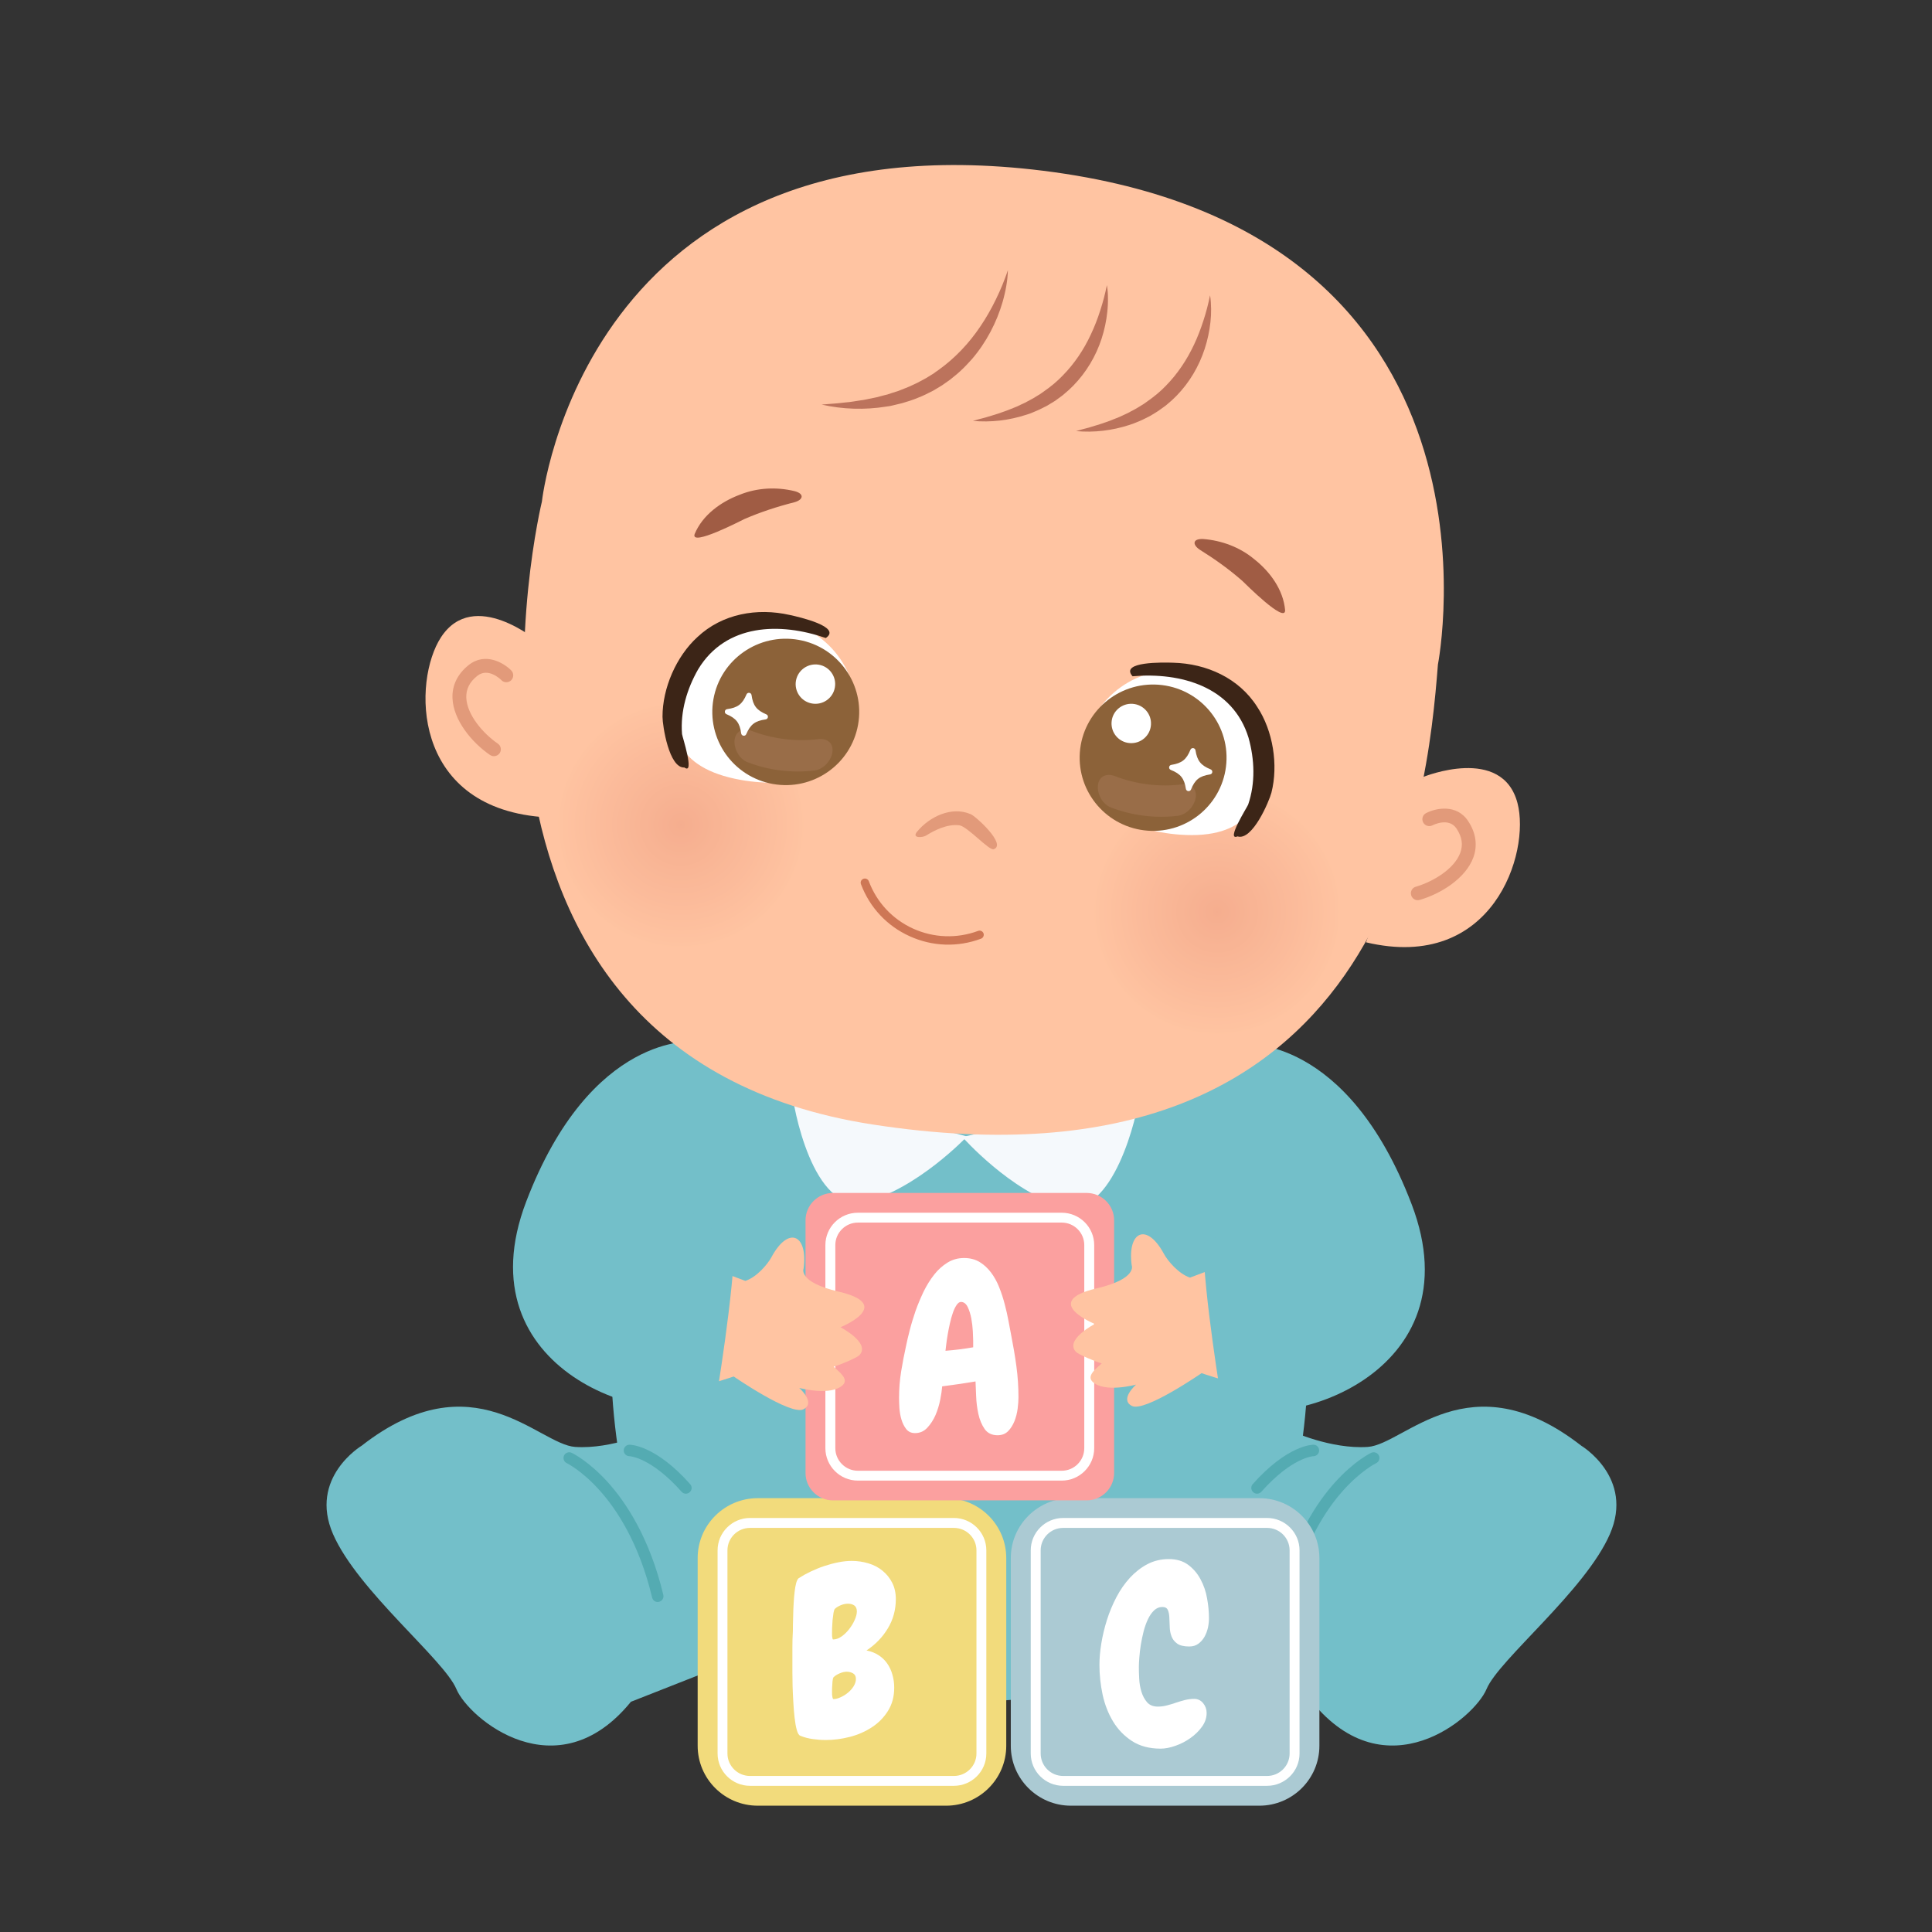 <svg preserveAspectRatio="xMidYMid meet" height="150" viewBox="0 0 112.5 112.5" width="150" xmlns:xlink="http://www.w3.org/1999/xlink" xmlns="http://www.w3.org/2000/svg"><rect x="0" y="0" width="112.5" height="112.5" fill="#333333" stroke="none"/><defs><clipPath id="ec6bd7cd0f"><path clip-rule="nonzero" d="M 67.57 81.871 L 94.117 81.871 L 94.117 101.73 L 67.57 101.73 Z M 67.57 81.871"></path></clipPath><clipPath id="4aaacc206a"><path clip-rule="nonzero" d="M 40.578 87.152 L 58.613 87.152 L 58.613 105.145 L 40.578 105.145 Z M 40.578 87.152"></path></clipPath><clipPath id="333e56e920"><path clip-rule="nonzero" d="M 58.742 87.152 L 76.902 87.152 L 76.902 105.145 L 58.742 105.145 Z M 58.742 87.152"></path></clipPath><clipPath id="0740d459d7"><path clip-rule="nonzero" d="M 63.156 45.426 L 78.539 45.426 L 78.539 60.758 L 63.156 60.758 Z M 63.156 45.426"></path></clipPath><clipPath id="55c253873d"><path clip-rule="nonzero" d="M 70.879 60.715 C 66.871 60.715 63.508 57.605 63.262 53.566 C 63.004 49.371 66.211 45.766 70.418 45.508 C 70.578 45.5 70.734 45.496 70.891 45.496 C 74.898 45.496 78.258 48.605 78.508 52.641 C 78.762 56.836 75.559 60.445 71.348 60.699 C 71.191 60.707 71.035 60.715 70.879 60.715"></path></clipPath><clipPath id="7deb1e7b10"><path clip-rule="nonzero" d="M 70.879 60.715 C 66.871 60.715 63.508 57.605 63.262 53.566 C 63.004 49.371 66.211 45.766 70.418 45.508 C 70.578 45.5 70.734 45.496 70.891 45.496 C 74.898 45.496 78.258 48.605 78.508 52.641 C 78.762 56.836 75.559 60.445 71.348 60.699 C 71.191 60.707 71.035 60.715 70.879 60.715"></path></clipPath><clipPath id="dcde30da29"><path clip-rule="nonzero" d="M 62.078 45.551 L 63.062 61.668 L 79.691 60.656 L 78.703 44.539 Z M 62.078 45.551"></path></clipPath><radialGradient fy="0" fx="0" cy="0" id="4900f4b2d7" cx="0" r="7.623" gradientUnits="userSpaceOnUse" gradientTransform="matrix(1, -0.061, 0.061, 0.996, 70.875, 53.096)"><stop offset="0" stop-color="rgb(96.1%, 67.9%, 55.8%)" stop-opacity="1"></stop><stop offset="0.016" stop-color="rgb(96.185%, 68.185%, 56%)" stop-opacity="1"></stop><stop offset="0.043" stop-color="rgb(96.385%, 68.484%, 56.183%)" stop-opacity="1"></stop><stop offset="0.07" stop-color="rgb(96.5%, 68.599%, 56.354%)" stop-opacity="1"></stop><stop offset="0.082" stop-color="rgb(96.5%, 68.655%, 56.528%)" stop-opacity="1"></stop><stop offset="0.094" stop-color="rgb(96.558%, 68.855%, 56.757%)" stop-opacity="1"></stop><stop offset="0.121" stop-color="rgb(96.758%, 69.063%, 56.963%)" stop-opacity="1"></stop><stop offset="0.148" stop-color="rgb(96.899%, 69.231%, 57.13%)" stop-opacity="1"></stop><stop offset="0.16" stop-color="rgb(96.899%, 69.432%, 57.266%)" stop-opacity="1"></stop><stop offset="0.172" stop-color="rgb(96.899%, 69.666%, 57.3%)" stop-opacity="1"></stop><stop offset="0.195" stop-color="rgb(96.899%, 69.867%, 57.35%)" stop-opacity="1"></stop><stop offset="0.219" stop-color="rgb(96.967%, 70.067%, 57.568%)" stop-opacity="1"></stop><stop offset="0.242" stop-color="rgb(97.166%, 70.343%, 57.867%)" stop-opacity="1"></stop><stop offset="0.289" stop-color="rgb(97.325%, 70.578%, 58.034%)" stop-opacity="1"></stop><stop offset="0.309" stop-color="rgb(97.42%, 70.76%, 58.16%)" stop-opacity="1"></stop><stop offset="0.328" stop-color="rgb(97.543%, 71.043%, 58.444%)" stop-opacity="1"></stop><stop offset="0.367" stop-color="rgb(97.6%, 71.339%, 58.739%)" stop-opacity="1"></stop><stop offset="0.387" stop-color="rgb(97.6%, 71.53%, 58.931%)" stop-opacity="1"></stop><stop offset="0.402" stop-color="rgb(97.6%, 71.709%, 59.109%)" stop-opacity="1"></stop><stop offset="0.418" stop-color="rgb(97.688%, 71.887%, 59.2%)" stop-opacity="1"></stop><stop offset="0.434" stop-color="rgb(97.888%, 72.087%, 59.3%)" stop-opacity="1"></stop><stop offset="0.469" stop-color="rgb(98%, 72.2%, 59.503%)" stop-opacity="1"></stop><stop offset="0.484" stop-color="rgb(98%, 72.35%, 59.799%)" stop-opacity="1"></stop><stop offset="0.516" stop-color="rgb(98.083%, 72.581%, 59.996%)" stop-opacity="1"></stop><stop offset="0.527" stop-color="rgb(98.283%, 72.783%, 60.086%)" stop-opacity="1"></stop><stop offset="0.555" stop-color="rgb(98.399%, 73%, 60.286%)" stop-opacity="1"></stop><stop offset="0.582" stop-color="rgb(98.399%, 73.199%, 60.498%)" stop-opacity="1"></stop><stop offset="0.605" stop-color="rgb(98.499%, 73.398%, 60.698%)" stop-opacity="1"></stop><stop offset="0.629" stop-color="rgb(98.698%, 73.633%, 60.834%)" stop-opacity="1"></stop><stop offset="0.648" stop-color="rgb(98.799%, 73.859%, 60.959%)" stop-opacity="1"></stop><stop offset="0.668" stop-color="rgb(98.799%, 74.142%, 61.243%)" stop-opacity="1"></stop><stop offset="0.707" stop-color="rgb(98.799%, 74.416%, 61.514%)" stop-opacity="1"></stop><stop offset="0.723" stop-color="rgb(98.897%, 74.596%, 61.597%)" stop-opacity="1"></stop><stop offset="0.738" stop-color="rgb(99.097%, 74.797%, 61.714%)" stop-opacity="1"></stop><stop offset="0.77" stop-color="rgb(99.199%, 75.012%, 61.914%)" stop-opacity="1"></stop><stop offset="0.797" stop-color="rgb(99.297%, 75.311%, 62.097%)" stop-opacity="1"></stop><stop offset="0.82" stop-color="rgb(99.496%, 75.597%, 62.328%)" stop-opacity="1"></stop><stop offset="0.84" stop-color="rgb(99.599%, 75.749%, 62.579%)" stop-opacity="1"></stop><stop offset="0.879" stop-color="rgb(99.599%, 75.986%, 62.735%)" stop-opacity="1"></stop><stop offset="0.906" stop-color="rgb(99.62%, 76.355%, 62.955%)" stop-opacity="1"></stop><stop offset="0.93" stop-color="rgb(99.82%, 76.72%, 63.319%)" stop-opacity="1"></stop><stop offset="1" stop-color="rgb(100%, 76.9%, 63.499%)" stop-opacity="1"></stop></radialGradient><clipPath id="4668833bf3"><path clip-rule="nonzero" d="M 32.004 40.402 L 47.391 40.402 L 47.391 55.734 L 32.004 55.734 Z M 32.004 40.402"></path></clipPath><clipPath id="a09c66b014"><path clip-rule="nonzero" d="M 39.645 55.648 C 35.637 55.648 32.273 52.539 32.027 48.5 C 31.77 44.305 34.977 40.699 39.184 40.441 C 39.344 40.434 39.5 40.43 39.656 40.43 C 43.664 40.43 47.027 43.539 47.273 47.574 C 47.527 51.77 44.324 55.379 40.113 55.633 C 39.957 55.645 39.801 55.648 39.645 55.648"></path></clipPath><clipPath id="94a45acd22"><path clip-rule="nonzero" d="M 39.645 55.648 C 35.637 55.648 32.273 52.539 32.027 48.5 C 31.77 44.305 34.977 40.699 39.184 40.441 C 39.344 40.434 39.5 40.43 39.656 40.43 C 43.664 40.43 47.027 43.539 47.273 47.574 C 47.527 51.77 44.324 55.379 40.113 55.633 C 39.957 55.645 39.801 55.648 39.645 55.648"></path></clipPath><clipPath id="cf8019d6e6"><path clip-rule="nonzero" d="M 30.844 40.484 L 31.828 56.602 L 48.457 55.59 L 47.469 39.473 Z M 30.844 40.484"></path></clipPath><radialGradient fy="0" fx="0" cy="0" id="aba9c7f3c9" cx="0" r="7.623" gradientUnits="userSpaceOnUse" gradientTransform="matrix(1, -0.061, 0.061, 0.996, 39.646, 48.032)"><stop offset="0" stop-color="rgb(96.1%, 67.9%, 55.8%)" stop-opacity="1"></stop><stop offset="0.016" stop-color="rgb(96.185%, 68.185%, 56%)" stop-opacity="1"></stop><stop offset="0.043" stop-color="rgb(96.385%, 68.484%, 56.183%)" stop-opacity="1"></stop><stop offset="0.07" stop-color="rgb(96.5%, 68.599%, 56.354%)" stop-opacity="1"></stop><stop offset="0.082" stop-color="rgb(96.5%, 68.655%, 56.528%)" stop-opacity="1"></stop><stop offset="0.094" stop-color="rgb(96.558%, 68.855%, 56.757%)" stop-opacity="1"></stop><stop offset="0.121" stop-color="rgb(96.758%, 69.063%, 56.963%)" stop-opacity="1"></stop><stop offset="0.148" stop-color="rgb(96.899%, 69.231%, 57.13%)" stop-opacity="1"></stop><stop offset="0.16" stop-color="rgb(96.899%, 69.432%, 57.266%)" stop-opacity="1"></stop><stop offset="0.172" stop-color="rgb(96.899%, 69.666%, 57.3%)" stop-opacity="1"></stop><stop offset="0.195" stop-color="rgb(96.899%, 69.867%, 57.35%)" stop-opacity="1"></stop><stop offset="0.219" stop-color="rgb(96.967%, 70.067%, 57.568%)" stop-opacity="1"></stop><stop offset="0.242" stop-color="rgb(97.166%, 70.343%, 57.867%)" stop-opacity="1"></stop><stop offset="0.289" stop-color="rgb(97.325%, 70.578%, 58.034%)" stop-opacity="1"></stop><stop offset="0.309" stop-color="rgb(97.42%, 70.76%, 58.16%)" stop-opacity="1"></stop><stop offset="0.328" stop-color="rgb(97.543%, 71.043%, 58.444%)" stop-opacity="1"></stop><stop offset="0.367" stop-color="rgb(97.6%, 71.339%, 58.739%)" stop-opacity="1"></stop><stop offset="0.387" stop-color="rgb(97.6%, 71.53%, 58.931%)" stop-opacity="1"></stop><stop offset="0.402" stop-color="rgb(97.6%, 71.709%, 59.109%)" stop-opacity="1"></stop><stop offset="0.418" stop-color="rgb(97.688%, 71.887%, 59.2%)" stop-opacity="1"></stop><stop offset="0.434" stop-color="rgb(97.888%, 72.087%, 59.3%)" stop-opacity="1"></stop><stop offset="0.469" stop-color="rgb(98%, 72.2%, 59.503%)" stop-opacity="1"></stop><stop offset="0.484" stop-color="rgb(98%, 72.35%, 59.799%)" stop-opacity="1"></stop><stop offset="0.516" stop-color="rgb(98.083%, 72.581%, 59.996%)" stop-opacity="1"></stop><stop offset="0.527" stop-color="rgb(98.283%, 72.783%, 60.086%)" stop-opacity="1"></stop><stop offset="0.555" stop-color="rgb(98.399%, 73%, 60.286%)" stop-opacity="1"></stop><stop offset="0.582" stop-color="rgb(98.399%, 73.199%, 60.498%)" stop-opacity="1"></stop><stop offset="0.605" stop-color="rgb(98.499%, 73.398%, 60.698%)" stop-opacity="1"></stop><stop offset="0.629" stop-color="rgb(98.698%, 73.633%, 60.834%)" stop-opacity="1"></stop><stop offset="0.648" stop-color="rgb(98.799%, 73.859%, 60.959%)" stop-opacity="1"></stop><stop offset="0.668" stop-color="rgb(98.799%, 74.142%, 61.243%)" stop-opacity="1"></stop><stop offset="0.707" stop-color="rgb(98.799%, 74.416%, 61.514%)" stop-opacity="1"></stop><stop offset="0.723" stop-color="rgb(98.897%, 74.596%, 61.597%)" stop-opacity="1"></stop><stop offset="0.738" stop-color="rgb(99.097%, 74.797%, 61.714%)" stop-opacity="1"></stop><stop offset="0.77" stop-color="rgb(99.199%, 75.012%, 61.914%)" stop-opacity="1"></stop><stop offset="0.797" stop-color="rgb(99.297%, 75.311%, 62.097%)" stop-opacity="1"></stop><stop offset="0.82" stop-color="rgb(99.496%, 75.597%, 62.328%)" stop-opacity="1"></stop><stop offset="0.84" stop-color="rgb(99.599%, 75.749%, 62.579%)" stop-opacity="1"></stop><stop offset="0.879" stop-color="rgb(99.599%, 75.986%, 62.735%)" stop-opacity="1"></stop><stop offset="0.906" stop-color="rgb(99.62%, 76.355%, 62.955%)" stop-opacity="1"></stop><stop offset="0.93" stop-color="rgb(99.82%, 76.72%, 63.319%)" stop-opacity="1"></stop><stop offset="1" stop-color="rgb(100%, 76.9%, 63.499%)" stop-opacity="1"></stop></radialGradient></defs><path fill-rule="nonzero" fill-opacity="1" d="M 72.477 60.996 L 39.273 60.996 C 39.273 60.996 33.926 71.73 36.07 84.898 C 36.07 84.898 38.707 99.383 55.875 99.09 C 73.047 99.383 75.68 84.898 75.68 84.898 C 77.824 71.73 72.477 60.996 72.477 60.996" fill="#73bfc9"></path><path fill-rule="nonzero" fill-opacity="1" d="M 37.957 83.324 C 37.957 83.324 35.648 84.398 33.492 84.254 C 31.34 84.109 27.574 79.102 21.059 84.184 C 21.059 84.184 17.957 86.043 19.395 89.336 C 20.832 92.629 25.859 96.637 26.574 98.352 C 27.293 100.07 32.43 104.383 36.738 99.094 L 45.535 95.633 C 45.535 95.633 42.871 85.184 37.957 83.324" fill="#73bfc9"></path><path fill-rule="nonzero" fill-opacity="1" d="M 38.297 93.285 C 38.145 93.285 38.008 93.18 37.973 93.027 C 37.215 89.848 35.902 87.887 34.934 86.805 C 33.891 85.633 33.012 85.203 33.004 85.199 C 32.836 85.121 32.766 84.922 32.844 84.754 C 32.926 84.59 33.125 84.516 33.289 84.598 C 33.328 84.613 34.273 85.07 35.406 86.324 C 36.434 87.469 37.828 89.531 38.625 92.871 C 38.668 93.051 38.555 93.23 38.375 93.273 C 38.348 93.281 38.324 93.285 38.297 93.285" fill="#54abb2"></path><path fill-rule="nonzero" fill-opacity="1" d="M 39.938 86.977 C 39.844 86.977 39.754 86.938 39.688 86.863 C 37.898 84.848 36.664 84.793 36.652 84.793 C 36.469 84.793 36.32 84.645 36.32 84.461 C 36.32 84.273 36.473 84.125 36.656 84.125 C 36.723 84.125 38.176 84.152 40.188 86.422 C 40.312 86.559 40.301 86.77 40.16 86.891 C 40.098 86.949 40.016 86.977 39.938 86.977" fill="#54abb2"></path><g clip-path="url(#ec6bd7cd0f)"><path fill-rule="nonzero" fill-opacity="1" d="M 75.18 83.324 C 75.18 83.324 77.488 84.398 79.645 84.254 C 81.797 84.109 85.559 79.102 92.078 84.184 C 92.078 84.184 95.18 86.043 93.742 89.336 C 92.305 92.629 87.277 96.637 86.562 98.352 C 85.844 100.07 80.707 104.383 76.398 99.094 L 67.602 95.633 C 67.602 95.633 70.266 85.184 75.18 83.324" fill="#73bfc9"></path></g><path fill-rule="nonzero" fill-opacity="1" d="M 74.84 93.285 C 74.812 93.285 74.789 93.281 74.762 93.273 C 74.582 93.23 74.469 93.051 74.512 92.871 C 75.309 89.531 76.699 87.469 77.73 86.324 C 78.859 85.07 79.805 84.613 79.844 84.598 C 80.012 84.516 80.211 84.59 80.293 84.754 C 80.371 84.922 80.301 85.121 80.133 85.199 C 80.125 85.203 79.246 85.633 78.199 86.805 C 77.234 87.887 75.922 89.848 75.164 93.027 C 75.129 93.18 74.992 93.285 74.84 93.285" fill="#54abb2"></path><path fill-rule="nonzero" fill-opacity="1" d="M 73.199 86.977 C 73.117 86.977 73.039 86.949 72.977 86.891 C 72.836 86.77 72.824 86.559 72.945 86.422 C 74.961 84.152 76.41 84.125 76.48 84.125 C 76.664 84.125 76.816 84.273 76.812 84.461 C 76.812 84.641 76.668 84.789 76.484 84.793 C 76.453 84.793 75.227 84.863 73.449 86.863 C 73.383 86.938 73.289 86.977 73.199 86.977" fill="#54abb2"></path><path fill-rule="nonzero" fill-opacity="1" d="M 46.113 63.488 C 46.156 64.316 47.32 70.727 50.355 69.992 C 53.387 69.258 56.312 66.176 56.312 66.176 L 46.113 63.488" fill="#f5f9fc"></path><path fill-rule="nonzero" fill-opacity="1" d="M 66.332 63.895 C 66.258 64.719 64.859 71.082 61.855 70.238 C 58.852 69.395 56.039 66.207 56.039 66.207 L 66.332 63.895" fill="#f5f9fc"></path><g clip-path="url(#4aaacc206a)"><path fill-rule="nonzero" fill-opacity="1" d="M 55.094 105.145 L 44.125 105.145 C 42.191 105.145 40.625 103.582 40.625 101.656 L 40.625 90.727 C 40.625 88.801 42.191 87.238 44.125 87.238 L 55.094 87.238 C 57.027 87.238 58.594 88.801 58.594 90.727 L 58.594 101.656 C 58.594 103.582 57.027 105.145 55.094 105.145" fill="#f2db7c"></path></g><path fill-rule="nonzero" fill-opacity="1" d="M 43.676 88.969 C 42.949 88.969 42.359 89.555 42.359 90.277 L 42.359 102.105 C 42.359 102.828 42.949 103.414 43.676 103.414 L 55.543 103.414 C 56.27 103.414 56.859 102.828 56.859 102.105 L 56.859 90.277 C 56.859 89.555 56.27 88.969 55.543 88.969 Z M 55.543 103.988 L 43.676 103.988 C 42.633 103.988 41.785 103.145 41.785 102.105 L 41.785 90.277 C 41.785 89.238 42.633 88.391 43.676 88.391 L 55.543 88.391 C 56.586 88.391 57.434 89.238 57.434 90.277 L 57.434 102.105 C 57.434 103.145 56.586 103.988 55.543 103.988" fill="#ffffff"></path><path fill-rule="nonzero" fill-opacity="1" d="M 49.84 97.766 C 49.84 97.613 49.785 97.504 49.676 97.441 C 49.57 97.379 49.445 97.344 49.309 97.344 C 49.18 97.344 49.047 97.375 48.906 97.434 C 48.766 97.492 48.648 97.562 48.559 97.645 C 48.531 97.664 48.508 97.707 48.496 97.781 C 48.48 97.855 48.473 97.934 48.469 98.02 C 48.465 98.105 48.461 98.188 48.453 98.266 C 48.449 98.34 48.449 98.395 48.449 98.422 C 48.449 98.438 48.449 98.477 48.449 98.531 C 48.449 98.586 48.449 98.641 48.453 98.699 C 48.461 98.758 48.469 98.812 48.48 98.863 C 48.496 98.914 48.512 98.938 48.531 98.938 C 48.656 98.938 48.801 98.902 48.953 98.828 C 49.109 98.758 49.254 98.668 49.383 98.559 C 49.516 98.449 49.625 98.324 49.711 98.184 C 49.797 98.043 49.84 97.902 49.84 97.766 Z M 49.895 93.832 C 49.895 93.68 49.848 93.566 49.754 93.492 C 49.656 93.422 49.531 93.383 49.379 93.383 C 49.25 93.383 49.113 93.41 48.973 93.465 C 48.832 93.52 48.711 93.594 48.613 93.684 C 48.586 93.711 48.559 93.789 48.535 93.914 C 48.516 94.043 48.496 94.184 48.48 94.344 C 48.469 94.504 48.461 94.652 48.453 94.793 C 48.449 94.934 48.449 95.027 48.449 95.07 C 48.449 95.09 48.449 95.121 48.449 95.16 C 48.449 95.203 48.449 95.246 48.453 95.289 C 48.461 95.336 48.465 95.375 48.477 95.414 C 48.484 95.449 48.496 95.465 48.516 95.465 C 48.672 95.465 48.832 95.41 48.996 95.297 C 49.16 95.184 49.305 95.043 49.438 94.875 C 49.57 94.707 49.68 94.527 49.766 94.336 C 49.852 94.145 49.895 93.977 49.895 93.832 Z M 52.164 93.113 C 52.164 93.738 52.008 94.309 51.699 94.82 C 51.391 95.332 50.977 95.762 50.457 96.105 C 50.73 96.16 50.965 96.254 51.168 96.387 C 51.367 96.516 51.535 96.68 51.664 96.867 C 51.797 97.059 51.898 97.273 51.965 97.516 C 52.035 97.758 52.07 98.008 52.07 98.27 C 52.07 98.789 51.949 99.238 51.707 99.625 C 51.465 100.012 51.152 100.328 50.77 100.578 C 50.387 100.828 49.961 101.016 49.492 101.137 C 49.023 101.258 48.559 101.32 48.094 101.32 C 47.836 101.32 47.582 101.301 47.328 101.266 C 47.074 101.23 46.832 101.168 46.605 101.074 C 46.523 101.047 46.453 100.938 46.398 100.742 C 46.344 100.547 46.301 100.309 46.27 100.027 C 46.238 99.746 46.211 99.441 46.195 99.113 C 46.176 98.789 46.16 98.477 46.152 98.176 C 46.145 97.875 46.141 97.613 46.141 97.387 C 46.141 97.16 46.141 97 46.141 96.91 C 46.141 96.594 46.141 96.273 46.141 95.949 C 46.141 95.629 46.148 95.309 46.168 94.988 C 46.168 94.91 46.168 94.781 46.172 94.609 C 46.18 94.438 46.184 94.242 46.188 94.031 C 46.191 93.816 46.199 93.594 46.215 93.355 C 46.227 93.121 46.246 92.898 46.27 92.695 C 46.293 92.492 46.324 92.316 46.363 92.172 C 46.406 92.027 46.453 91.938 46.508 91.898 C 46.719 91.762 46.949 91.633 47.203 91.512 C 47.461 91.391 47.723 91.281 47.996 91.191 C 48.27 91.102 48.543 91.027 48.816 90.973 C 49.09 90.918 49.352 90.891 49.598 90.891 C 49.934 90.891 50.258 90.941 50.574 91.035 C 50.887 91.129 51.16 91.273 51.391 91.465 C 51.625 91.656 51.812 91.887 51.953 92.164 C 52.094 92.441 52.164 92.758 52.164 93.113" fill="#ffffff"></path><g clip-path="url(#333e56e920)"><path fill-rule="nonzero" fill-opacity="1" d="M 73.328 105.145 L 62.359 105.145 C 60.43 105.145 58.859 103.582 58.859 101.656 L 58.859 90.727 C 58.859 88.801 60.43 87.238 62.359 87.238 L 73.328 87.238 C 75.262 87.238 76.828 88.801 76.828 90.727 L 76.828 101.656 C 76.828 103.582 75.262 105.145 73.328 105.145" fill="#abcad3"></path></g><path fill-rule="nonzero" fill-opacity="1" d="M 61.91 88.969 C 61.184 88.969 60.598 89.555 60.598 90.277 L 60.598 102.105 C 60.598 102.828 61.184 103.414 61.91 103.414 L 73.781 103.414 C 74.504 103.414 75.094 102.828 75.094 102.105 L 75.094 90.277 C 75.094 89.555 74.504 88.969 73.781 88.969 Z M 73.781 103.988 L 61.91 103.988 C 60.867 103.988 60.02 103.145 60.02 102.105 L 60.02 90.277 C 60.02 89.238 60.867 88.391 61.91 88.391 L 73.781 88.391 C 74.82 88.391 75.672 89.238 75.672 90.277 L 75.672 102.105 C 75.672 103.145 74.82 103.988 73.781 103.988" fill="#ffffff"></path><path fill-rule="nonzero" fill-opacity="1" d="M 70.398 94.227 C 70.398 94.402 70.379 94.582 70.34 94.773 C 70.297 94.965 70.23 95.141 70.141 95.305 C 70.051 95.465 69.93 95.602 69.785 95.711 C 69.641 95.82 69.461 95.875 69.25 95.875 C 68.934 95.875 68.695 95.816 68.543 95.703 C 68.387 95.59 68.277 95.449 68.215 95.277 C 68.148 95.102 68.117 94.918 68.113 94.723 C 68.105 94.531 68.098 94.348 68.09 94.172 C 68.082 94 68.051 93.859 68 93.746 C 67.953 93.633 67.844 93.574 67.68 93.574 C 67.5 93.574 67.34 93.641 67.203 93.773 C 67.066 93.902 66.945 94.074 66.848 94.281 C 66.746 94.492 66.664 94.727 66.594 94.988 C 66.527 95.254 66.473 95.516 66.43 95.773 C 66.391 96.031 66.359 96.277 66.344 96.508 C 66.324 96.738 66.316 96.93 66.316 97.074 C 66.316 97.262 66.32 97.492 66.336 97.754 C 66.348 98.016 66.391 98.27 66.465 98.508 C 66.539 98.75 66.648 98.953 66.793 99.121 C 66.938 99.289 67.148 99.375 67.422 99.375 C 67.602 99.375 67.781 99.352 67.953 99.305 C 68.129 99.262 68.301 99.207 68.473 99.148 C 68.645 99.09 68.82 99.039 69 98.992 C 69.176 98.949 69.355 98.926 69.539 98.926 C 69.746 98.926 69.922 99.008 70.059 99.176 C 70.195 99.344 70.262 99.531 70.262 99.742 C 70.262 100.031 70.172 100.301 69.988 100.551 C 69.809 100.801 69.582 101.02 69.312 101.211 C 69.043 101.402 68.754 101.551 68.438 101.66 C 68.125 101.77 67.84 101.824 67.586 101.824 C 66.93 101.824 66.375 101.676 65.918 101.383 C 65.465 101.086 65.094 100.707 64.812 100.238 C 64.531 99.77 64.328 99.25 64.203 98.672 C 64.082 98.098 64.02 97.523 64.02 96.949 C 64.02 96.57 64.055 96.152 64.129 95.699 C 64.203 95.246 64.312 94.789 64.457 94.328 C 64.602 93.871 64.785 93.43 65.008 93.004 C 65.234 92.574 65.496 92.199 65.797 91.871 C 66.098 91.547 66.434 91.281 66.812 91.082 C 67.191 90.883 67.605 90.785 68.062 90.785 C 68.508 90.785 68.883 90.895 69.184 91.117 C 69.484 91.34 69.727 91.621 69.906 91.961 C 70.09 92.301 70.219 92.672 70.289 93.078 C 70.363 93.48 70.398 93.863 70.398 94.227" fill="#ffffff"></path><path fill-rule="nonzero" fill-opacity="1" d="M 63.273 87.367 L 48.508 87.367 C 47.621 87.367 46.906 86.652 46.906 85.773 L 46.906 71.059 C 46.906 70.18 47.621 69.465 48.508 69.465 L 63.273 69.465 C 64.156 69.465 64.875 70.18 64.875 71.059 L 64.875 85.773 C 64.875 86.652 64.156 87.367 63.273 87.367" fill="#fba09f"></path><path fill-rule="nonzero" fill-opacity="1" d="M 49.953 71.191 C 49.23 71.191 48.641 71.781 48.641 72.5 L 48.641 84.328 C 48.641 85.051 49.23 85.641 49.953 85.641 L 61.824 85.641 C 62.551 85.641 63.137 85.051 63.137 84.328 L 63.137 72.5 C 63.137 71.781 62.551 71.191 61.824 71.191 Z M 61.824 86.215 L 49.953 86.215 C 48.91 86.215 48.062 85.367 48.062 84.328 L 48.062 72.5 C 48.062 71.461 48.91 70.617 49.953 70.617 L 61.824 70.617 C 62.867 70.617 63.715 71.461 63.715 72.5 L 63.715 84.328 C 63.715 85.367 62.867 86.215 61.824 86.215" fill="#ffffff"></path><path fill-rule="nonzero" fill-opacity="1" d="M 56.668 78.059 C 56.668 77.949 56.66 77.77 56.648 77.523 C 56.633 77.273 56.605 77.023 56.559 76.773 C 56.512 76.523 56.441 76.301 56.348 76.105 C 56.25 75.91 56.121 75.812 55.957 75.812 C 55.867 75.812 55.781 75.875 55.699 75.996 C 55.617 76.117 55.543 76.273 55.48 76.461 C 55.414 76.645 55.359 76.852 55.309 77.078 C 55.258 77.305 55.215 77.523 55.18 77.734 C 55.145 77.941 55.117 78.129 55.098 78.297 C 55.078 78.465 55.066 78.586 55.055 78.656 C 55.602 78.613 56.141 78.547 56.668 78.453 Z M 59.305 81.367 C 59.305 81.551 59.289 81.766 59.258 82.02 C 59.227 82.273 59.164 82.516 59.074 82.75 C 58.98 82.98 58.859 83.176 58.703 83.336 C 58.547 83.492 58.344 83.574 58.09 83.574 C 57.754 83.574 57.5 83.449 57.332 83.207 C 57.164 82.961 57.043 82.668 56.969 82.328 C 56.895 81.988 56.852 81.641 56.84 81.285 C 56.824 80.934 56.812 80.652 56.805 80.441 C 56.148 80.551 55.504 80.645 54.863 80.727 C 54.848 80.938 54.809 81.195 54.75 81.504 C 54.688 81.812 54.598 82.109 54.477 82.395 C 54.352 82.68 54.191 82.93 53.996 83.137 C 53.801 83.348 53.562 83.449 53.281 83.449 C 53.062 83.449 52.891 83.371 52.766 83.211 C 52.645 83.055 52.551 82.863 52.488 82.648 C 52.422 82.43 52.387 82.203 52.371 81.973 C 52.359 81.742 52.352 81.551 52.352 81.395 C 52.352 80.879 52.391 80.367 52.473 79.863 C 52.555 79.359 52.652 78.859 52.762 78.359 C 52.816 78.094 52.887 77.789 52.98 77.434 C 53.07 77.078 53.184 76.715 53.312 76.336 C 53.445 75.961 53.602 75.59 53.777 75.219 C 53.957 74.852 54.16 74.523 54.387 74.234 C 54.613 73.941 54.875 73.707 55.164 73.527 C 55.457 73.344 55.781 73.254 56.137 73.254 C 56.48 73.254 56.781 73.332 57.039 73.484 C 57.293 73.641 57.516 73.844 57.707 74.098 C 57.898 74.352 58.059 74.641 58.184 74.961 C 58.312 75.285 58.418 75.609 58.504 75.941 C 58.594 76.273 58.664 76.598 58.723 76.914 C 58.785 77.234 58.836 77.516 58.883 77.758 C 59 78.352 59.102 78.945 59.184 79.551 C 59.266 80.152 59.305 80.758 59.305 81.367" fill="#ffffff"></path><path fill-rule="nonzero" fill-opacity="1" d="M 48.941 77.285 C 48.941 77.285 50.73 78.211 50.035 78.918 C 49.887 79.066 48.879 79.496 48.543 79.578 C 48.754 79.805 49.465 80.273 49.082 80.645 C 48.395 81.312 46.59 80.832 46.539 80.82 C 46.566 80.844 47.516 81.684 46.785 82.062 C 46.043 82.445 42.723 80.152 42.723 80.152 C 42.723 80.152 41.555 80.57 39.836 80.965 L 40.637 73.586 C 42.18 74.113 43.402 74.586 43.402 74.586 C 44.059 74.371 44.691 73.629 44.918 73.211 C 45.922 71.344 47.055 71.898 46.793 73.867 C 46.793 73.867 46.441 74.656 48.832 75.211 C 52.145 75.984 48.941 77.285 48.941 77.285" fill="#ffc4a2"></path><path fill-rule="nonzero" fill-opacity="1" d="M 40.422 60.648 C 40.422 60.648 34.414 60.086 30.641 69.969 C 26.867 79.852 38.051 83.41 41.688 81.562 C 41.688 81.562 42.766 75.102 42.766 72.238 C 42.766 72.238 40.039 70.961 39.922 69.969 C 39.801 68.977 40.422 60.648 40.422 60.648" fill="#73bfc9"></path><path fill-rule="nonzero" fill-opacity="1" d="M 63.75 77.094 C 63.75 77.094 61.961 78.02 62.66 78.727 C 62.805 78.871 63.816 79.305 64.152 79.387 C 63.941 79.613 63.23 80.082 63.613 80.453 C 64.301 81.121 66.105 80.641 66.156 80.625 C 66.125 80.652 65.18 81.492 65.91 81.867 C 66.652 82.25 69.969 79.957 69.969 79.957 C 69.969 79.957 71.137 80.379 72.855 80.773 L 72.059 73.395 C 70.516 73.922 69.293 74.395 69.293 74.395 C 68.637 74.176 68.004 73.434 67.777 73.016 C 66.773 71.152 65.637 71.707 65.898 73.672 C 65.898 73.672 66.254 74.461 63.863 75.02 C 60.547 75.793 63.75 77.094 63.75 77.094" fill="#ffc4a2"></path><path fill-rule="nonzero" fill-opacity="1" d="M 72.422 60.801 C 72.422 60.801 78.426 60.238 82.199 70.121 C 85.973 80.008 74.793 83.562 71.152 81.719 C 71.152 81.719 70.074 75.254 70.074 72.395 C 70.074 72.395 72.801 71.113 72.922 70.121 C 73.039 69.133 72.422 60.801 72.422 60.801" fill="#73bfc9"></path><path fill-rule="nonzero" fill-opacity="1" d="M 31.352 37.371 C 31.352 37.371 27.59 34.176 25.676 37.113 C 24.043 39.621 23.926 46.922 31.5 47.57 L 31.352 37.371" fill="#ffc4a2"></path><path fill-rule="nonzero" fill-opacity="1" d="M 82.895 45.234 C 82.895 45.234 87.473 43.375 88.363 46.762 C 89.125 49.656 86.934 56.625 79.543 54.871 L 82.895 45.234" fill="#ffc4a2"></path><path fill-rule="nonzero" fill-opacity="1" d="M 31.555 29.207 C 31.555 29.207 23.727 61.301 50.82 65.48 C 80.855 70.113 83.109 46.57 83.73 38.695 C 83.73 38.695 88.711 13.43 60.758 9.945 C 33.992 6.613 31.555 29.207 31.555 29.207" fill="#ffc4a2"></path><g clip-path="url(#0740d459d7)"><g clip-path="url(#55c253873d)"><g clip-path="url(#7deb1e7b10)"><g clip-path="url(#dcde30da29)"><path fill-rule="nonzero" d="M 62.227 45.551 L 63.211 61.645 L 79.469 60.656 L 78.484 44.562 Z M 62.227 45.551" fill="url(#4900f4b2d7)"></path></g></g></g></g><g clip-path="url(#4668833bf3)"><g clip-path="url(#a09c66b014)"><g clip-path="url(#94a45acd22)"><g clip-path="url(#cf8019d6e6)"><path fill-rule="nonzero" d="M 31.074 40.484 L 32.062 56.578 L 48.316 55.59 L 47.332 39.496 Z M 31.074 40.484" fill="url(#aba9c7f3c9)"></path></g></g></g></g><path fill-rule="nonzero" fill-opacity="1" d="M 53.406 48.422 C 54.125 47.555 55.406 46.934 56.516 47.406 C 56.801 47.512 58.641 49.18 57.863 49.449 C 57.59 49.543 56.352 48.133 55.859 48.055 C 55.172 47.977 54.48 48.309 53.914 48.66 C 53.734 48.773 53.062 48.832 53.406 48.422" fill="#e29a7a"></path><path fill-rule="nonzero" fill-opacity="1" d="M 40.449 31.098 C 40.91 29.988 41.98 29.219 43.074 28.809 C 44.082 28.398 45.215 28.344 46.266 28.598 C 46.863 28.754 46.773 29.105 46.258 29.246 C 45.258 29.5 44.285 29.816 43.34 30.227 C 43.188 30.297 40.188 31.859 40.449 31.098" fill="#a05c44"></path><path fill-rule="nonzero" fill-opacity="1" d="M 74.832 35.535 C 74.73 34.34 73.949 33.281 73.031 32.559 C 72.199 31.863 71.133 31.469 70.059 31.387 C 69.441 31.359 69.418 31.715 69.867 32.012 C 70.738 32.555 71.57 33.148 72.344 33.828 C 72.469 33.945 74.848 36.34 74.832 35.535" fill="#a05c44"></path><path fill-rule="nonzero" fill-opacity="1" d="M 82.492 52.414 C 82.344 52.391 82.215 52.281 82.172 52.129 C 82.109 51.914 82.23 51.691 82.445 51.633 C 83.445 51.34 84.684 50.602 85.031 49.66 C 85.203 49.199 85.137 48.738 84.82 48.258 C 84.371 47.57 83.453 48.039 83.414 48.059 C 83.215 48.16 82.973 48.086 82.871 47.887 C 82.766 47.691 82.844 47.449 83.039 47.348 C 83.594 47.059 84.82 46.789 85.496 47.82 C 85.949 48.508 86.047 49.242 85.789 49.941 C 85.34 51.148 83.898 52.047 82.668 52.402 C 82.609 52.418 82.551 52.422 82.492 52.414" fill="#e29a7a"></path><path fill-rule="nonzero" fill-opacity="1" d="M 28.695 44.027 C 28.844 44.051 29 43.988 29.094 43.859 C 29.219 43.676 29.172 43.426 28.988 43.301 C 28.129 42.711 27.188 41.621 27.152 40.621 C 27.137 40.125 27.344 39.711 27.793 39.355 C 28.438 38.844 29.164 39.574 29.195 39.605 C 29.348 39.766 29.605 39.766 29.766 39.613 C 29.922 39.457 29.926 39.203 29.773 39.043 C 29.336 38.598 28.258 37.957 27.289 38.727 C 26.648 39.238 26.32 39.902 26.348 40.648 C 26.395 41.934 27.477 43.238 28.531 43.961 C 28.582 43.996 28.641 44.016 28.695 44.027" fill="#e29a7a"></path><path fill-rule="nonzero" fill-opacity="1" d="M 58.688 15.73 C 58.594 16.027 58.48 16.312 58.367 16.598 C 58.25 16.879 58.125 17.16 57.992 17.43 C 57.727 17.977 57.43 18.5 57.094 18.996 C 56.43 19.988 55.609 20.855 54.656 21.539 L 54.477 21.664 L 54.391 21.73 L 54.297 21.789 L 53.922 22.02 L 53.535 22.227 C 53.406 22.305 53.27 22.355 53.137 22.422 C 52.871 22.555 52.59 22.645 52.316 22.762 L 51.891 22.898 L 51.68 22.969 L 51.461 23.023 C 51.316 23.059 51.172 23.098 51.027 23.137 L 50.586 23.227 L 50.363 23.273 C 50.289 23.293 50.211 23.297 50.137 23.309 L 49.688 23.379 C 49.535 23.41 49.383 23.418 49.23 23.434 L 48.773 23.484 C 48.617 23.5 48.465 23.508 48.312 23.52 C 48.156 23.535 48 23.543 47.844 23.559 C 49.062 23.836 50.344 23.879 51.605 23.676 L 51.84 23.641 L 52.074 23.586 C 52.23 23.551 52.387 23.512 52.543 23.473 C 52.852 23.379 53.16 23.289 53.457 23.16 C 53.762 23.047 54.047 22.895 54.336 22.75 L 54.754 22.5 L 54.855 22.438 L 54.957 22.367 L 55.156 22.227 C 55.223 22.18 55.289 22.133 55.352 22.086 L 55.543 21.93 C 55.668 21.828 55.793 21.73 55.91 21.617 C 56.148 21.398 56.371 21.164 56.586 20.922 C 57.008 20.434 57.367 19.898 57.668 19.336 C 57.969 18.773 58.207 18.184 58.383 17.578 C 58.426 17.43 58.465 17.273 58.5 17.121 C 58.535 16.969 58.57 16.816 58.594 16.66 C 58.648 16.352 58.684 16.043 58.688 15.73" fill="#bc735c"></path><path fill-rule="nonzero" fill-opacity="1" d="M 64.453 16.605 C 64.352 17.113 64.223 17.602 64.066 18.082 C 63.914 18.559 63.734 19.023 63.523 19.469 C 63.109 20.363 62.562 21.176 61.887 21.863 C 61.555 22.211 61.18 22.52 60.785 22.793 L 60.637 22.898 L 60.562 22.949 L 60.484 22.996 C 60.379 23.059 60.273 23.125 60.172 23.188 C 60.066 23.25 59.957 23.301 59.848 23.363 L 59.688 23.449 C 59.633 23.48 59.574 23.5 59.52 23.527 C 59.406 23.578 59.293 23.633 59.184 23.684 C 59.07 23.734 58.953 23.773 58.836 23.824 C 58.605 23.922 58.367 23.996 58.129 24.082 C 58.012 24.125 57.887 24.156 57.766 24.195 C 57.645 24.23 57.523 24.266 57.402 24.305 C 57.277 24.344 57.152 24.371 57.027 24.402 C 56.902 24.438 56.777 24.473 56.652 24.508 C 57.691 24.605 58.754 24.48 59.77 24.148 C 59.832 24.125 59.898 24.109 59.961 24.086 L 60.145 24.012 C 60.27 23.957 60.395 23.91 60.516 23.852 C 60.637 23.793 60.758 23.734 60.879 23.672 L 60.969 23.625 L 61.055 23.574 L 61.227 23.469 L 61.402 23.363 C 61.461 23.328 61.512 23.285 61.566 23.246 C 61.676 23.164 61.789 23.09 61.895 23.004 L 62.203 22.738 C 62.305 22.648 62.398 22.551 62.496 22.457 C 63.258 21.68 63.82 20.727 64.148 19.715 C 64.312 19.207 64.422 18.688 64.477 18.168 C 64.492 18.035 64.5 17.906 64.508 17.773 C 64.512 17.645 64.52 17.512 64.516 17.383 C 64.516 17.121 64.5 16.859 64.453 16.605" fill="#bc735c"></path><path fill-rule="nonzero" fill-opacity="1" d="M 70.461 17.195 C 70.359 17.703 70.23 18.195 70.074 18.672 C 69.918 19.152 69.742 19.617 69.531 20.062 C 69.113 20.957 68.566 21.77 67.895 22.457 C 67.562 22.805 67.188 23.109 66.789 23.387 L 66.641 23.492 L 66.566 23.543 L 66.488 23.59 C 66.383 23.652 66.281 23.715 66.176 23.781 C 66.074 23.844 65.961 23.895 65.855 23.953 L 65.691 24.043 C 65.637 24.07 65.582 24.094 65.523 24.121 C 65.414 24.172 65.301 24.223 65.188 24.277 C 65.074 24.328 64.957 24.367 64.844 24.414 C 64.613 24.516 64.375 24.59 64.137 24.672 C 64.016 24.719 63.895 24.75 63.773 24.785 C 63.652 24.824 63.531 24.859 63.406 24.898 C 63.285 24.934 63.16 24.961 63.035 24.996 C 62.91 25.031 62.785 25.062 62.66 25.102 C 63.695 25.199 64.758 25.074 65.773 24.742 C 65.84 24.719 65.902 24.699 65.965 24.676 L 66.152 24.602 C 66.277 24.551 66.402 24.504 66.523 24.445 C 66.645 24.387 66.766 24.328 66.883 24.266 L 66.973 24.219 L 67.062 24.164 L 67.234 24.062 L 67.406 23.953 C 67.465 23.918 67.52 23.875 67.574 23.836 C 67.684 23.758 67.797 23.68 67.902 23.598 L 68.211 23.332 C 68.312 23.242 68.406 23.145 68.504 23.051 C 69.266 22.273 69.824 21.316 70.152 20.305 C 70.316 19.801 70.426 19.281 70.484 18.758 C 70.496 18.629 70.504 18.496 70.516 18.367 C 70.52 18.234 70.523 18.105 70.523 17.977 C 70.52 17.715 70.504 17.453 70.461 17.195" fill="#bc735c"></path><path fill-rule="nonzero" fill-opacity="1" d="M 49.777 42.336 C 49.262 45.238 46.023 45.93 43.137 45.414 C 39.234 44.723 38.977 42.434 39.324 40.477 C 39.84 37.57 42.598 35.633 45.488 36.148 C 48.375 36.66 50.297 39.43 49.777 42.336" fill="#ffffff"></path><path fill-rule="nonzero" fill-opacity="1" d="M 49.965 42.203 C 49.551 44.52 47.332 46.062 45.008 45.652 C 42.68 45.238 41.133 43.027 41.543 40.711 C 41.957 38.391 44.18 36.848 46.504 37.258 C 48.828 37.672 50.379 39.887 49.965 42.203" fill="#8c6239"></path><path fill-rule="nonzero" fill-opacity="1" d="M 48.086 37.152 C 45.426 36.227 42.273 36.305 40.656 38.969 C 40.004 40.109 39.609 41.422 39.715 42.746 C 39.727 42.883 40.473 45.152 39.855 44.691 C 38.953 44.746 38.578 42.238 38.578 41.738 C 38.574 40.078 39.375 38.223 40.609 37.098 C 42.062 35.73 44.094 35.383 45.984 35.809 C 46.531 35.926 49.047 36.504 48.086 37.152" fill="#3c2517"></path><path fill-rule="nonzero" fill-opacity="1" d="M 46.348 39.637 C 46.238 40.258 46.652 40.855 47.281 40.965 C 47.906 41.074 48.504 40.66 48.613 40.035 C 48.727 39.414 48.309 38.816 47.684 38.707 C 47.059 38.598 46.461 39.012 46.348 39.637" fill="#ffffff"></path><path fill-rule="nonzero" fill-opacity="1" d="M 47.426 44.867 C 46.105 45.023 44.766 44.859 43.527 44.383 C 43.039 44.195 42.715 43.578 42.777 43.078 C 42.844 42.57 43.27 42.367 43.758 42.555 C 44.996 43.031 46.336 43.199 47.656 43.039 C 48.172 42.98 48.539 43.281 48.473 43.785 C 48.41 44.289 47.945 44.805 47.426 44.867" fill="#996d48"></path><path fill-rule="nonzero" fill-opacity="1" d="M 42.301 41.586 C 42.871 41.828 43.078 42.098 43.16 42.711 C 43.184 42.863 43.395 42.891 43.453 42.75 C 43.699 42.18 43.969 41.977 44.582 41.891 C 44.738 41.871 44.766 41.66 44.625 41.598 C 44.055 41.355 43.848 41.086 43.762 40.473 C 43.742 40.32 43.531 40.293 43.469 40.434 C 43.227 41.004 42.957 41.207 42.34 41.293 C 42.188 41.312 42.156 41.523 42.301 41.586" fill="#ffffff"></path><path fill-rule="nonzero" fill-opacity="1" d="M 63.027 43.984 C 62.812 46.926 65.781 48.391 68.707 48.602 C 72.66 48.887 73.473 46.73 73.621 44.746 C 73.836 41.809 71.645 39.254 68.719 39.043 C 65.793 38.832 63.246 41.043 63.027 43.984" fill="#ffffff"></path><path fill-rule="nonzero" fill-opacity="1" d="M 62.879 43.812 C 62.711 46.16 64.48 48.199 66.836 48.371 C 69.191 48.543 71.238 46.777 71.41 44.43 C 71.582 42.082 69.812 40.043 67.457 39.871 C 65.102 39.699 63.051 41.465 62.879 43.812" fill="#8c6239"></path><path fill-rule="nonzero" fill-opacity="1" d="M 65.949 39.379 C 68.754 39.133 71.793 39.984 72.703 42.961 C 73.055 44.227 73.109 45.594 72.68 46.852 C 72.637 46.98 71.352 48.996 72.062 48.703 C 72.926 48.98 73.91 46.641 74.035 46.156 C 74.445 44.547 74.129 42.551 73.207 41.16 C 72.141 39.48 70.258 38.641 68.316 38.59 C 67.758 38.57 65.176 38.512 65.949 39.379" fill="#3c2517"></path><path fill-rule="nonzero" fill-opacity="1" d="M 67.02 42.211 C 66.977 42.844 66.422 43.316 65.789 43.27 C 65.156 43.227 64.68 42.676 64.727 42.043 C 64.77 41.414 65.324 40.938 65.957 40.984 C 66.59 41.031 67.066 41.578 67.02 42.211" fill="#ffffff"></path><path fill-rule="nonzero" fill-opacity="1" d="M 64.684 47.016 C 65.926 47.496 67.262 47.66 68.582 47.504 C 69.102 47.441 69.566 46.926 69.629 46.422 C 69.695 45.918 69.328 45.613 68.809 45.676 C 67.492 45.836 66.152 45.668 64.914 45.191 C 64.426 45.004 64 45.207 63.934 45.711 C 63.871 46.215 64.195 46.832 64.684 47.016" fill="#996d48"></path><path fill-rule="nonzero" fill-opacity="1" d="M 70.461 45.094 C 69.848 45.188 69.582 45.398 69.352 45.973 C 69.293 46.117 69.082 46.09 69.055 45.938 C 68.961 45.328 68.75 45.062 68.176 44.832 C 68.027 44.773 68.055 44.562 68.207 44.539 C 68.82 44.441 69.086 44.23 69.32 43.656 C 69.379 43.516 69.59 43.539 69.613 43.691 C 69.711 44.301 69.922 44.566 70.496 44.801 C 70.641 44.859 70.617 45.07 70.461 45.094" fill="#ffffff"></path><path fill-rule="nonzero" fill-opacity="1" d="M 52.969 54.516 C 54.289 55.117 55.766 55.168 57.125 54.66 C 57.25 54.613 57.316 54.473 57.27 54.348 C 57.223 54.223 57.078 54.156 56.953 54.207 C 55.715 54.664 54.375 54.617 53.172 54.074 C 51.969 53.527 51.055 52.547 50.59 51.312 C 50.543 51.188 50.402 51.125 50.277 51.172 C 50.148 51.219 50.086 51.359 50.133 51.484 C 50.641 52.84 51.648 53.918 52.969 54.516" fill="#ce7755"></path></svg>